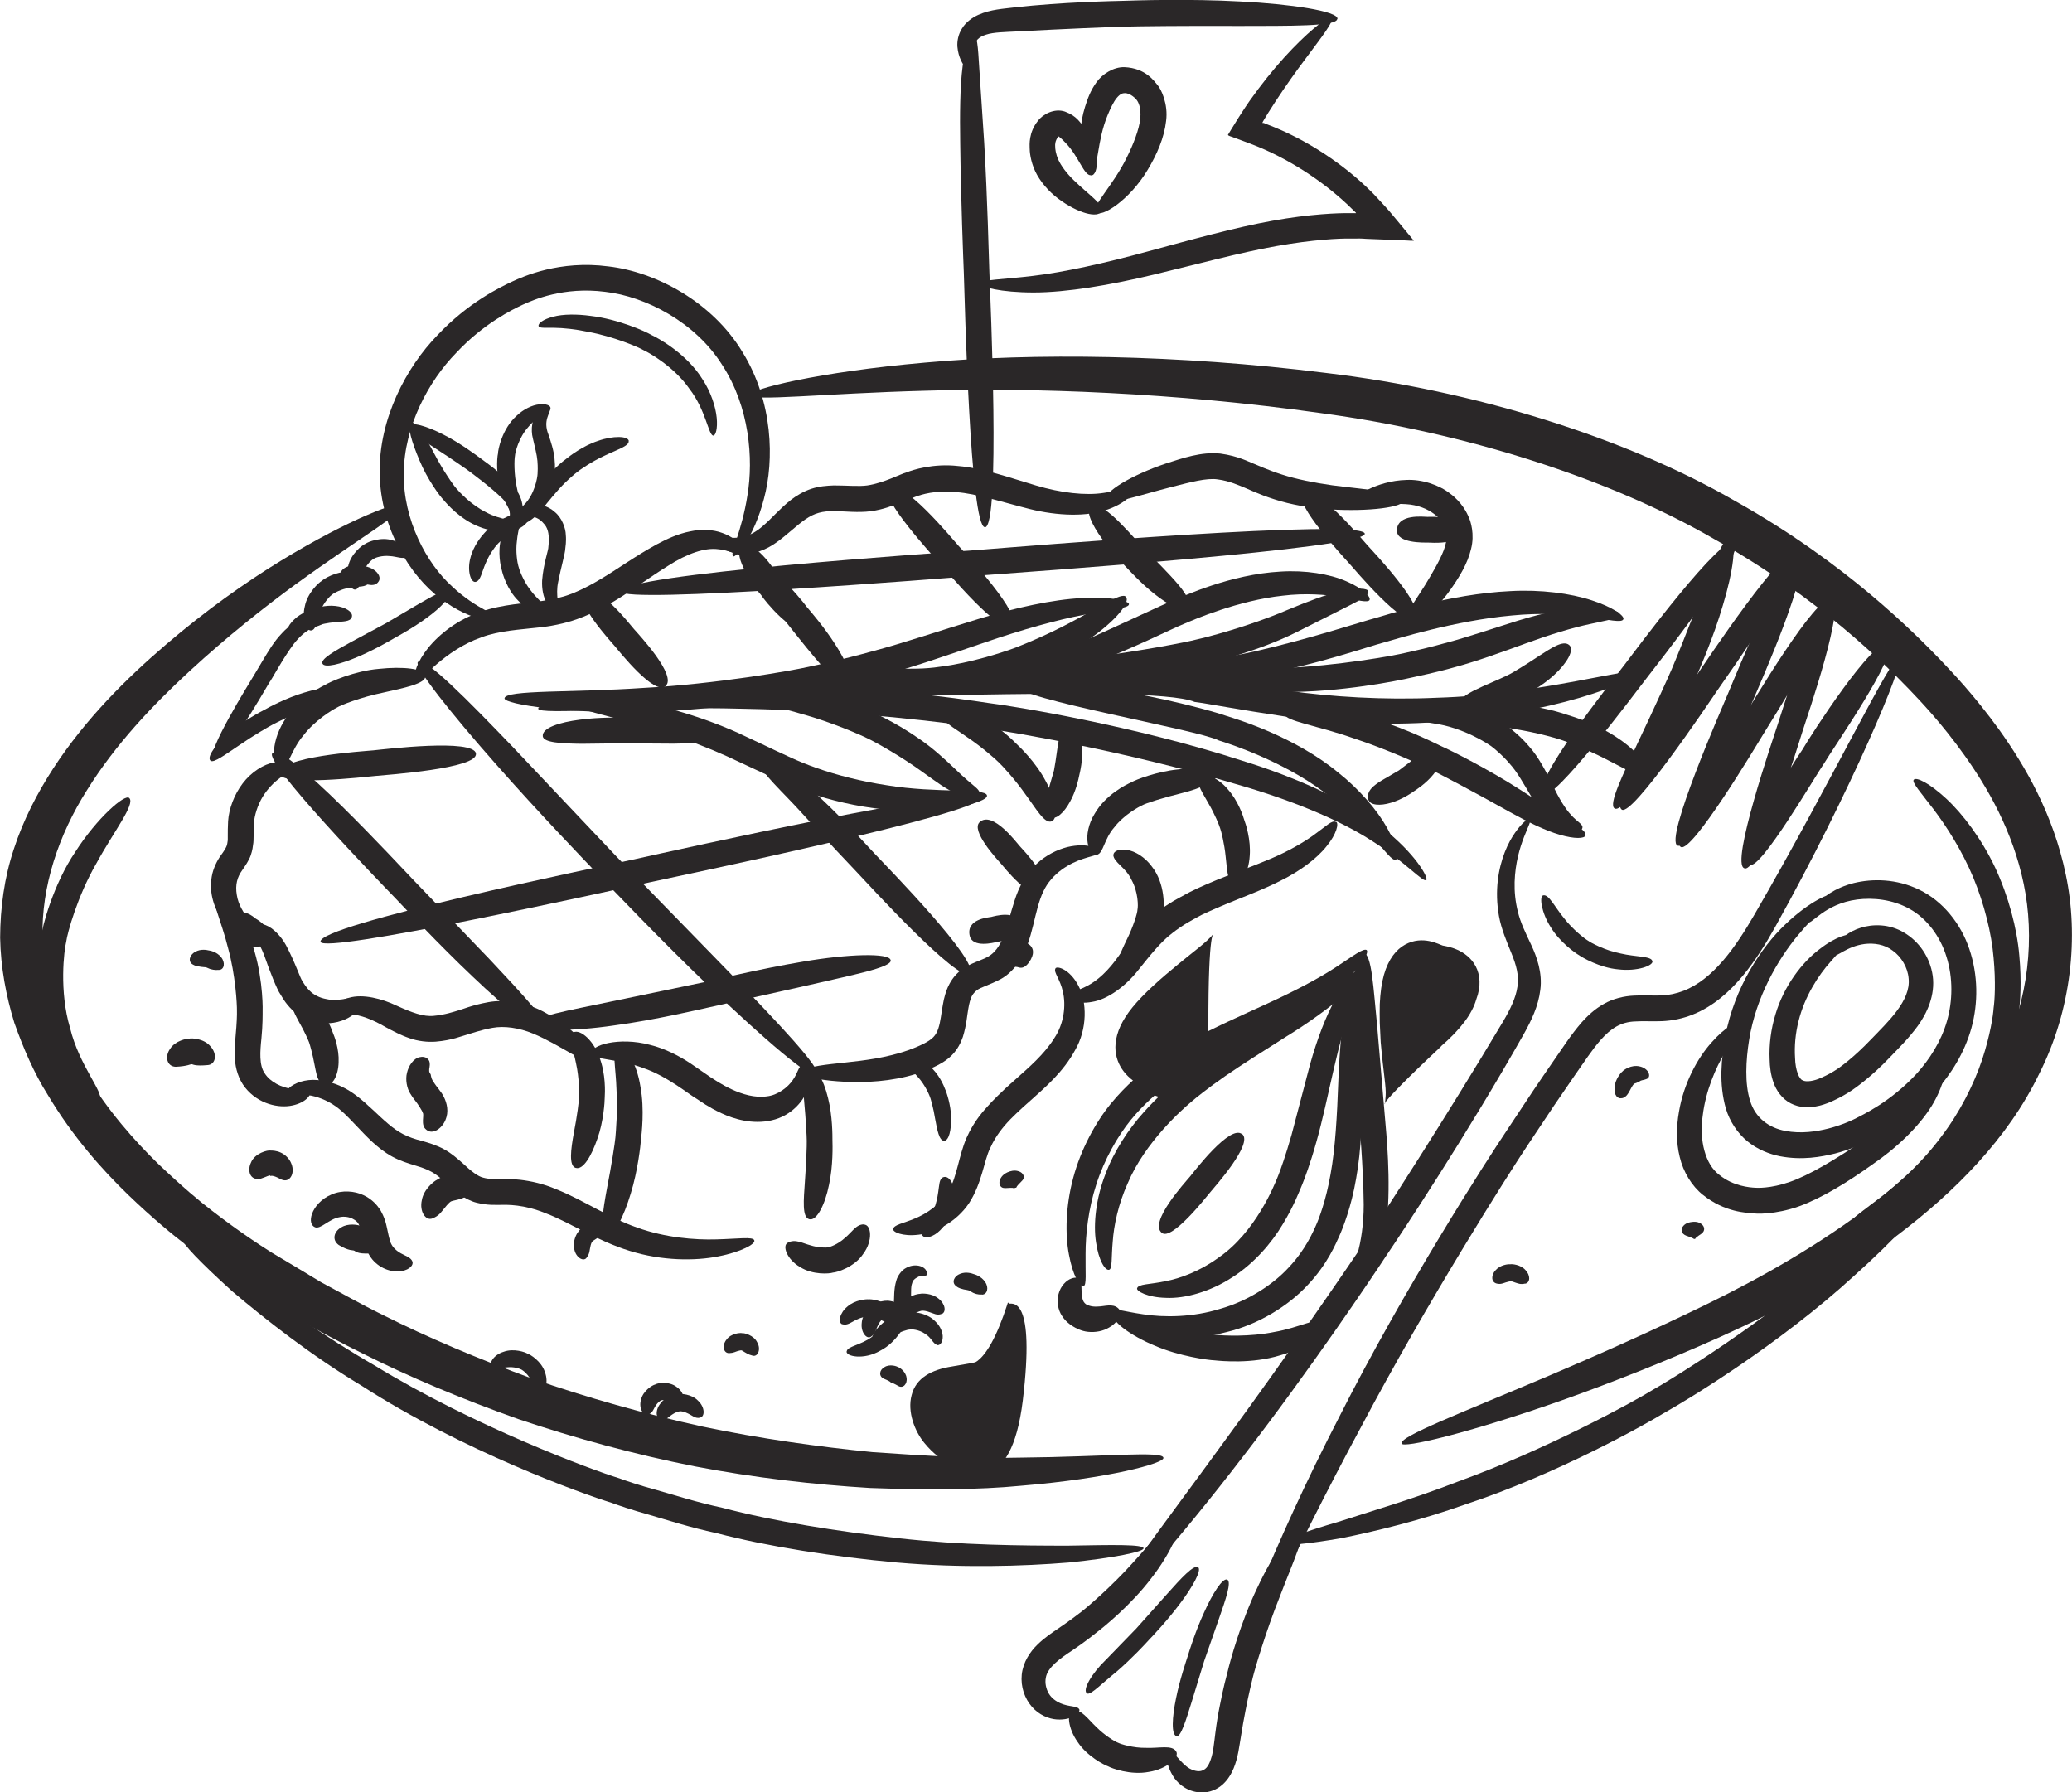 <?xml version="1.0" encoding="UTF-8"?><svg xmlns="http://www.w3.org/2000/svg" viewBox="0 0 154.87 133.96"><defs><style>.d{fill:#2a2728;}</style></defs><g id="a"/><g id="b"><g id="c"><g><path class="d" d="M86.96,108.96c.07,.4-4.08,1.54-10.62,2.08-3.27,.32-7.13,.32-11.3,.17-4.17-.25-8.64-.76-13.13-1.62-4.48-.89-8.96-2.11-13.17-3.53-4.19-1.49-8.13-3.14-11.55-4.86-6.86-3.37-11.69-6.87-13.37-8.22-.85-.65-2.37-1.88-4.25-3.69-1.87-1.81-4.09-4.26-6.01-7.48-1-1.58-1.8-3.42-2.49-5.37-.61-1.99-1.02-4.14-1.06-6.36,.01-2.22,.31-4.49,1.03-6.64,.7-2.15,1.74-4.16,2.94-6.01,2.41-3.7,5.47-6.73,8.44-9.27,2.97-2.54,5.92-4.63,8.54-6.23,5.24-3.21,9.02-4.56,9.17-4.23,.25,.51-3.19,2.45-8.02,5.96-2.41,1.76-5.15,3.93-7.93,6.49-2.77,2.55-5.56,5.5-7.67,8.89-2.14,3.37-3.42,7.23-3.33,10.99,.05,1.88,.41,3.7,.94,5.41,.62,1.69,1.3,3.3,2.21,4.71,1.72,2.87,3.76,5.14,5.49,6.83,1.76,1.68,3.17,2.86,3.98,3.47,.8,.62,2.32,1.78,4.5,3.16,1.12,.67,2.38,1.42,3.75,2.25,1.42,.75,2.93,1.62,4.59,2.43,3.3,1.66,7.11,3.27,11.15,4.75,4.07,1.41,8.39,2.63,12.72,3.58,4.34,.91,8.67,1.51,12.71,1.91,4.05,.29,7.81,.49,11.02,.41,6.42-.06,10.64-.52,10.72,.01Z"/><path class="d" d="M56.09,29.51c-.07-.41,5.03-1.71,13.05-2.41,8.01-.73,18.88-.62,29.95,.77,11.13,1.32,22.4,4.83,30.61,9.58,8.3,4.64,13.49,9.97,15.29,11.82,.9,.95,2.57,2.68,4.46,5.3,1.86,2.61,4.01,6.21,4.96,10.82,.96,4.56,.45,10.04-1.99,14.86-2.35,4.87-6.34,8.84-10.56,12.04-4.27,3.18-8.86,5.64-13.22,7.6-4.35,1.95-8.44,3.54-11.96,4.79-7.06,2.48-11.82,3.57-11.92,3.21-.17-.53,4.37-2.25,11.18-5.14,3.4-1.45,7.37-3.2,11.58-5.25,4.18-2.04,8.55-4.51,12.53-7.58,3.93-3.07,7.52-6.77,9.53-11.04,2.1-4.21,2.5-8.89,1.68-12.82-.82-3.96-2.7-7.19-4.42-9.6-1.72-2.42-3.3-4.06-4.16-4.96-1.72-1.77-6.66-6.79-14.57-11.22-7.82-4.53-18.62-7.96-29.42-9.41-10.85-1.53-21.53-1.91-29.44-1.67-7.92,.21-13.09,.83-13.17,.31Z"/><path class="d" d="M19.3,69.69c-.03,.26-.61,.42-1.41,.06-.78-.35-1.64-1.25-1.96-2.42-.17-.58-.21-1.22-.1-1.83,.1-.6,.42-1.22,.67-1.56,.51-.69,.47-.81,.51-1.04,.04-.16-.01-.59,.04-1.53,.06-.92,.45-1.98,1.09-2.82,.64-.85,1.58-1.44,2.36-1.57,.78-.14,1.26,.09,1.25,.31,0,.33-.4,.54-.83,.86-.43,.31-.92,.8-1.3,1.42-.37,.63-.6,1.36-.64,1.95-.04,.57,0,1.31-.06,1.59-.02,.14-.04,.42-.18,.82-.14,.4-.42,.79-.63,1.1-.38,.52-.54,1.1-.41,1.86,.11,.73,.53,1.38,.9,1.82,.38,.43,.76,.69,.72,.99Z"/><path class="d" d="M26.88,74.7c.2,.17,.1,.62-.38,1.05-.48,.43-1.33,.76-2.23,.73-.9,0-1.85-.43-2.42-.99-.56-.54-.79-1.03-.9-1.19-.24-.32-.81-1.77-1.19-2.87-.21-.56-.44-.98-.65-1.29-.21-.31-.43-.54-.35-.78,.08-.29,.5-.45,1.09-.22,.59,.22,1.17,.86,1.52,1.49,.7,1.31,1.07,2.5,1.24,2.71,.07,.11,.26,.45,.56,.73,.27,.27,.71,.51,1.23,.6,1.07,.25,2.04-.33,2.48,.02Z"/><path class="d" d="M44.28,79.24c-.37,.47-2.3-1.1-4.43-1.99-1.07-.44-2.16-.59-3.04-.43-.89,.16-1.69,.45-1.98,.53-.29,.07-1.04,.4-2.25,.5-.6,.05-1.34-.03-1.98-.26-.65-.22-1.22-.53-1.75-.81-1.03-.6-1.91-.93-2.63-.97-.69-.07-1.14,.15-1.31-.03-.23-.2,.12-.94,1.19-1.21,1.02-.3,2.46,.07,3.54,.59,1.13,.51,2.02,.85,2.8,.76,.8-.07,1.54-.32,1.81-.4,.28-.07,1.03-.4,2.25-.62,1.24-.23,2.84,.04,4.08,.69,2.51,1.31,4.03,3.25,3.69,3.65Z"/><path class="d" d="M59.98,79.61c.23-.1,.71,.54,.44,1.6-.25,1.02-1.26,2.19-2.74,2.52-1.42,.33-2.82-.09-3.76-.53-.97-.45-1.59-.91-1.82-1.06-.51-.27-2.23-1.72-4.03-2.32-1.83-.7-3.76-.6-3.84-1.07-.15-.63,2.04-1.28,4.35-.66,1.14,.27,2.25,.87,3.02,1.38,.74,.51,1.33,.91,1.54,1.06,.41,.25,2.39,1.67,4.18,1.41,.82-.09,1.57-.68,1.93-1.21,.39-.53,.43-1.06,.73-1.14Z"/><path class="d" d="M82.19,63.68c-.04,.29-.92,.29-2.01,.82-.54,.27-1.13,.66-1.6,1.21-.49,.55-.78,1.23-1.02,2.1-.24,.85-.41,1.83-.77,2.82-.34,.98-1.04,2.02-1.98,2.54-.92,.48-1.53,.62-1.79,.84-.25,.18-.36,.39-.42,.52-.06,.14-.15,.4-.23,.89-.09,.48-.12,1.16-.4,2.07-.15,.45-.41,.96-.83,1.38-.41,.41-.88,.67-1.33,.88-.87,.4-1.81,.69-2.75,.86-1.87,.35-3.67,.29-4.97,.16-1.3-.14-2.13-.35-2.12-.58,0-.33,.86-.51,2.13-.66,1.27-.15,2.96-.27,4.58-.68,.81-.2,1.6-.47,2.31-.82,.72-.36,.96-.63,1.14-1.15,.18-.53,.23-1.2,.34-1.77,.09-.58,.26-1.08,.38-1.34,.12-.25,.39-.84,1.06-1.33,.65-.47,1.45-.66,1.94-.94,.48-.27,.87-.77,1.17-1.54,.3-.76,.5-1.7,.82-2.67,.3-.95,.83-2.01,1.6-2.69,.74-.7,1.59-1.1,2.33-1.29,1.53-.36,2.49,.11,2.43,.37Z"/><path class="d" d="M90.97,57.77c.19,.54-1.2,1.15-2.61,1.5-1.42,.35-2.75,.77-2.99,.92-.25,.11-1.39,.73-2.08,1.64-.76,.86-.82,1.92-1.27,2.04-.31,.06-.62-.25-.72-.86-.11-.6,.07-1.46,.5-2.16,.83-1.47,2.41-2.23,2.76-2.38,.34-.21,1.96-.81,3.45-.96,1.48-.17,2.79-.26,2.98,.27Z"/><path class="d" d="M31.79,50.53c.05,.56-1.56,.88-3.17,1.24-1.62,.33-3.16,.93-3.45,1.12-.31,.15-1.64,.95-2.49,2.07-.92,1.08-1.15,2.41-1.61,2.44-.31,0-.56-.4-.59-1.08-.02-.67,.23-1.57,.71-2.36,.95-1.63,2.7-2.58,3.09-2.76,.37-.24,2.23-1.06,4.04-1.21,1.79-.19,3.43-.03,3.48,.54Z"/><path class="d" d="M55.49,41.46c-.23,.17-.78-.32-1.8-.41-1-.14-2.34,.33-3.71,1.21-1.38,.85-2.78,1.9-4.05,2.66-1.26,.77-2.38,1.21-2.79,1.35-.39,.15-1.53,.5-2.9,.63-1.37,.16-2.92,.23-4.25,.73-1.36,.47-2.54,1.31-3.35,2.01-.81,.7-1.3,1.26-1.51,1.14-.27-.15-.11-.96,.59-1.98,.7-1.01,1.98-2.16,3.6-2.84,1.64-.72,3.42-.82,4.68-.98,1.3-.14,2.16-.39,2.5-.52,.34-.11,1.26-.49,2.43-1.2,1.17-.69,2.59-1.72,4.15-2.57,.78-.42,1.62-.8,2.49-.97,.86-.19,1.74-.14,2.41,.11,1.4,.49,1.76,1.51,1.51,1.63Z"/><path class="d" d="M84.84,36.37c.19,.16-.44,1.14-2.02,1.7-1.56,.57-3.77,.49-5.83-.02-2.04-.51-3.98-1.16-5.53-1.27-1.56-.16-2.61,.19-3.02,.34-.21,.08-.6,.24-1.12,.44-.54,.21-1.27,.52-2.24,.65-.95,.12-1.9,0-2.73-.01-.86-.01-1.47,.14-2.16,.62-.68,.47-1.35,1.15-2.14,1.71-.77,.57-1.77,.93-2.6,.87-1.68-.12-2.34-1.13-2.17-1.26,.21-.26,1.01,.2,2.13,.01,.55-.09,1.09-.37,1.67-.89,.59-.5,1.18-1.22,2.04-1.9,.43-.33,.95-.64,1.53-.83,.58-.19,1.15-.23,1.67-.25,1.03,0,1.87,.09,2.51,0,1.25-.19,2.46-.85,2.94-.98,.45-.18,1.98-.68,3.84-.47,1.86,.15,3.92,.89,5.81,1.45,1.87,.56,3.73,.77,5.06,.56,1.33-.18,2.13-.72,2.34-.48Z"/><path class="d" d="M104.95,37.38c0,.53-2.63,.87-5.54,.69-1.45-.09-2.96-.36-4.15-.75-1.21-.38-2.05-.81-2.32-.91-.29-.11-1.05-.47-1.92-.58-.82-.13-2.08,.22-3.35,.54-2.49,.63-4.79,1.44-4.99,1.01-.28-.58,1.91-1.88,4.47-2.74,1.25-.4,2.64-.89,4.06-.74,1.35,.18,2.15,.63,2.46,.74,.33,.13,1.12,.5,2.16,.83,1.05,.34,2.4,.61,3.75,.8,2.7,.35,5.37,.5,5.37,1.11Z"/><path class="d" d="M104.99,46.76c-.38-.4,.89-1.9,1.91-3.67,.52-.89,1.03-1.81,1.16-2.47,.16-.67,0-1.07-.05-1.22-.06-.15-.25-.55-.77-.95-.52-.41-1.27-.72-2.15-.77-1.74-.11-3.65,.4-3.78-.1-.09-.31,.29-.66,.97-1.01,.68-.33,1.68-.67,2.84-.7,1.15-.06,2.45,.37,3.27,1.02,.86,.63,1.27,1.46,1.39,1.77,.14,.28,.46,1.28,.17,2.38-.26,1.1-.89,2.11-1.53,3.02-1.31,1.86-3.04,3.12-3.43,2.69Z"/><path class="d" d="M23.15,81.57c.17,.19-.24,.83-1.29,1.05-1,.22-2.54-.08-3.54-1.34-.5-.63-.72-1.44-.76-2.1-.05-.68,.01-1.26,.05-1.75,.09-.94,.11-1.62,.1-1.88,.01-.5-.11-2.69-.66-4.68-.49-2.01-1.36-3.79-.96-4.04,.53-.36,1.92,1.32,2.68,3.51,.81,2.16,.88,4.64,.86,5.19,0,.28,.01,1.09-.09,2.08-.1,.96-.18,2,.24,2.6,.42,.68,1.32,1.08,1.99,1.16,.68,.11,1.2-.04,1.38,.21Z"/><path class="d" d="M56.38,92.72c.09,.24-.93,.84-2.69,1.18-1.74,.35-4.22,.34-6.62-.41-2.44-.75-4.49-2.13-6.2-2.78-1.73-.72-2.96-.67-3.56-.66-.28-.01-.82,.05-1.68-.16-.9-.22-1.74-.93-2.38-1.54-.68-.66-1.18-.95-2.25-1.25-.5-.16-1.11-.34-1.69-.66-.57-.31-1.06-.71-1.5-1.11-.86-.81-1.54-1.63-2.23-2.25-.64-.59-1.4-.96-2.05-1.13-1.34-.38-2.08,.3-2.26,.13-.11-.1-.06-.42,.35-.78,.4-.36,1.19-.66,2.11-.58,.91,.07,1.94,.43,2.86,1.13,.88,.66,1.64,1.48,2.41,2.13,.8,.69,1.48,1.03,2.54,1.29,.52,.15,1.1,.32,1.66,.63,.57,.31,.99,.7,1.35,1.01,.7,.66,1.18,1.02,1.58,1.11,.43,.12,.9,.1,1.16,.1,.46-.03,2.37-.07,4.3,.77,1.96,.77,3.97,2.15,6.04,2.86,2.09,.75,4.29,.93,5.92,.88,1.64-.04,2.73-.22,2.83,.07Z"/><path class="d" d="M64.57,91.52c.56,0,.69,1.2-.04,2.18-.67,1.02-2,1.4-2.27,1.41-.26,.09-1.53,.19-2.47-.42-.97-.56-1.34-1.59-.91-1.81,.56-.31,1.1,.04,1.69,.19,.59,.19,1.19,.19,1.32,.15,.13-.01,.74-.22,1.24-.68,.53-.42,.86-1.05,1.44-1.03Z"/><path class="d" d="M78.88,72.39c.1-.23,1.08,.03,1.73,1.29,.64,1.19,.68,3.22-.26,4.82-.87,1.6-2.21,2.75-3.19,3.63-1,.87-1.67,1.54-1.89,1.79-.22,.25-.83,.92-1.26,1.89-.47,.94-.59,2.56-1.57,4.1-.99,1.48-2.6,2.24-3.78,2.37-1.21,.15-1.95-.21-1.9-.42,.05-.33,.74-.42,1.62-.79,.87-.35,1.95-1.07,2.55-2.12,.6-1,.73-2.56,1.31-3.9,.59-1.34,1.36-2.11,1.61-2.4,.26-.3,1.03-1.09,2.03-1.96,.99-.88,2.18-1.9,2.91-3.08,.77-1.14,.88-2.51,.66-3.47-.2-.96-.73-1.49-.56-1.75Z"/><path class="d" d="M99.87,61.42c.21,.12,.04,.91-.71,1.82-.73,.93-2.02,1.88-3.42,2.57-1.39,.71-2.85,1.24-3.98,1.71-1.13,.47-1.97,.85-2.25,1.02-.28,.16-1.07,.55-1.9,1.21-.85,.64-1.64,1.64-2.57,2.8-.9,1.14-2.24,2.15-3.42,2.33-1.19,.23-1.93-.25-1.84-.45,.1-.32,.73-.33,1.47-.74,.78-.39,1.6-1.15,2.37-2.25,.39-.54,.8-1.14,1.26-1.7,.46-.58,1.01-1.08,1.51-1.49,1.01-.81,1.9-1.22,2.21-1.4,.32-.19,1.23-.63,2.41-1.11,1.18-.48,2.62-.99,3.94-1.55,1.33-.56,2.5-1.23,3.31-1.83,.83-.59,1.31-1.1,1.59-.93Z"/><path class="d" d="M107.53,56.05c.46,.3,.19,1.11-.37,1.8-.55,.7-1.34,1.2-1.51,1.31-.16,.12-.89,.61-1.69,.84-.79,.24-1.58,.2-1.69-.26-.15-.63,.4-1.03,.97-1.39,.72-.42,1.19-.69,1.32-.77,.12-.09,.57-.44,1.3-.99,.58-.43,1.17-.86,1.67-.54Z"/><path class="d" d="M84.38,45.17c-.01,.3-1.36,.38-3.36,.78-2.01,.37-4.65,1.12-7.37,2.05-2.72,.93-5.57,1.92-7.94,2.55-2.37,.66-4.23,1.02-4.89,1.16-1.32,.3-7.07,1.39-12.56,1.49-5.49,.18-10.6-.55-10.55-1.01,.06-.65,5.11-.41,10.46-.78,5.36-.29,10.97-1.28,12.26-1.57,.65-.14,2.45-.52,4.76-1.16,2.31-.61,5.11-1.56,7.91-2.41,2.79-.85,5.62-1.47,7.77-1.57,2.15-.13,3.53,.2,3.52,.47Z"/><path class="d" d="M106.6,65.77c-.24,.2-1.52-1.32-4.02-2.9-2.48-1.62-6.21-3.13-10.24-4.28-8.05-2.41-16.82-3.92-18.75-4.16-.96-.15-3.51-.5-6.8-.82-3.29-.31-7.34-.57-11.27-.64-7.86-.21-15.24,.49-15.29,0-.08-.61,7.32-1.81,15.3-1.79,3.99-.03,8.09,.2,11.44,.51,3.34,.32,5.93,.7,6.9,.85,1.95,.24,10.88,1.69,19,4.32,4.07,1.26,7.97,3.02,10.43,4.99,2.5,1.94,3.51,3.79,3.3,3.93Z"/><path class="d" d="M122.47,50.27c.08,.25-1.62,1.06-4.39,1.88-2.77,.81-6.61,1.56-10.62,1.81-4.01,.29-8.16,.05-11.48-.42-3.32-.49-5.79-.97-6.69-1.08-3.4-1.46-31.17,.3-31.21-.78-.02-.65,6.9-1.17,14.28-1.55,3.69-.2,7.53-.32,10.69-.19,3.16,.11,5.61,.48,6.52,.62,.9,.14,3.41,.54,6.67,1.06,3.22,.46,7.22,.71,11.11,.53,7.82-.22,14.93-2.44,15.11-1.88Z"/><path class="d" d="M40.95,77.19c-.37,.41-3.03-1.72-5.62-4.2-2.61-2.47-5.19-5.25-5.76-5.84-1.15-1.19-9.89-10.21-9.21-10.86,.93-.9,9.44,8.34,10.59,9.53,.57,.59,3.14,3.27,5.66,5.89,2.44,2.6,4.74,5.05,4.35,5.48Z"/><path class="d" d="M61.09,80.37c-.38,.4-4.12-2.84-7.91-6.47-3.79-3.63-7.62-7.66-8.46-8.53-.84-.87-4.46-4.63-7.7-8.31-3.25-3.68-6.13-7.28-5.78-7.59,.49-.43,3.71,2.84,7.1,6.37,3.39,3.58,6.93,7.32,7.76,8.2,.84,.86,4.67,4.8,8.35,8.57,3.63,3.76,7.04,7.33,6.63,7.76Z"/><path class="d" d="M49.75,51.28c-.83,.73-3.46-2.59-3.8-2.99-.34-.39-2.99-3.31-2.28-3.94,.97-.85,3.38,2.28,3.72,2.67,.34,.39,3.24,3.48,2.36,4.25Z"/><path class="d" d="M72.49,72.77c-.8,.76-7.59-6.68-8.44-7.58-.43-.44-2.26-2.39-3.92-4.21-1.64-1.83-3.35-3.31-3.11-3.7,.36-.56,2.52,.66,4.37,2.42,1.86,1.74,3.6,3.71,4.04,4.16,.85,.9,7.9,8.1,7.05,8.9Z"/><path class="d" d="M60.19,46.82c-.8,.84-3.09-1.98-3.31-2.36-.32-.31-2.27-3.05-1.41-3.56,1.07-.64,2.61,2.07,2.92,2.37,.22,.37,2.57,2.74,1.8,3.55Z"/><path class="d" d="M77.84,66.6c-.82,.74-2.78-1.78-3.04-2.07s-2.28-2.46-1.57-3.09c.96-.86,2.74,1.52,3,1.81,.26,.29,2.48,2.57,1.61,3.35Z"/><path class="d" d="M75.65,46.82c-.85,.7-4.9-4.14-5.42-4.72-.52-.58-4.49-4.91-3.81-5.58,.93-.9,4.72,3.71,5.24,4.29,.52,.58,4.9,5.26,3.99,6Z"/><path class="d" d="M88.76,45.37c-.34,.43-1.43-.15-2.45-.96-1.02-.8-1.94-1.82-2.15-2.04-.21-.21-1.11-1.14-1.81-2.13-.71-.99-1.21-2.03-.83-2.31,.52-.39,1.38,.33,2.2,1.15,.82,.82,1.61,1.76,1.82,1.96,.2,.21,1.14,1.12,1.98,2.03,.84,.91,1.6,1.84,1.24,2.3Z"/><path class="d" d="M105.78,46.25c-.82,.74-4.5-3.66-4.97-4.18-.47-.52-4.1-4.44-3.4-5.08,.96-.87,4.35,3.27,4.82,3.79,.47,.52,4.42,4.68,3.55,5.47Z"/><path class="d" d="M66.58,71.77c.06,.55-2.98,1.12-6.19,1.87-3.27,.73-6.65,1.48-7.4,1.65-.75,.16-3.97,.93-7.09,1.35-3.11,.46-6.09,.44-6.11-.03-.04-.65,2.8-1.1,5.81-1.74,3.08-.64,6.23-1.29,6.97-1.45,.75-.16,4.16-1,7.46-1.55,3.3-.57,6.49-.68,6.54-.1Z"/><path class="d" d="M76.27,69.1c.24,1.08-1.55,1.25-1.76,1.3-.21,.05-1.82,.47-2.03-.46-.28-1.26,1.4-1.37,1.61-1.41,.21-.05,1.93-.57,2.18,.57Z"/><path class="d" d="M73.23,59.66c.24,1.08-22.45,5.8-25.22,6.4-2.78,.61-23.85,5.26-24.05,4.33-.28-1.26,20.86-5.6,23.64-6.21,2.78-.61,25.38-5.67,25.63-4.53Z"/><path class="d" d="M35.57,56.34c.14,1.1-6.65,1.57-7.47,1.65-.83,.08-7.12,.79-7.19-.16-.1-1.29,6.17-1.67,7-1.75,.82-.08,7.52-.9,7.67,.25Z"/><path class="d" d="M102.01,39.89c.09,1.1-25.47,2.87-28.6,3.11-3.13,.24-26.91,2.15-26.99,1.21-.1-1.29,23.7-2.88,26.84-3.12,3.13-.24,28.66-2.37,28.75-1.2Z"/><path class="d" d="M65.69,50.22c.2-.5,2.29-.03,4.58-.39,2.28-.28,4.69-1.09,5.2-1.27,.52-.17,2.7-1.04,4.66-2.1,1.97-1.03,3.71-2.22,4.02-1.86,.42,.48-1.1,2.12-3.1,3.41-1.98,1.31-4.37,2.17-4.92,2.35-.55,.19-3.07,1.15-5.68,1.27-1.29,.07-2.57-.09-3.46-.41-.9-.32-1.38-.73-1.29-1Z"/><path class="d" d="M102.38,44.83c-.14,.26-.92,.01-2.09-.19-1.17-.21-2.76-.32-4.4-.12-3.31,.35-6.67,1.79-7.4,2.11-.74,.28-3.82,1.85-6.98,3.02-1.58,.57-3.19,.97-4.41,1.09-1.22,.12-2.03-.01-2.04-.24-.03-.33,.71-.6,1.79-.98,1.09-.38,2.52-.9,3.99-1.54,2.92-1.29,6.1-2.82,6.87-3.11,.74-.31,4.27-1.95,8-2.15,1.85-.12,3.68,.18,4.91,.72,1.24,.53,1.87,1.17,1.74,1.4Z"/><path class="d" d="M75.44,50.52c-.05-.56,3.13-.99,6.45-1.44,3.33-.42,6.78-1.08,7.52-1.28,.75-.16,3.93-.98,6.78-2.2,1.45-.6,2.92-1.18,4.08-1.43,1.16-.26,1.96-.21,2,.02,.06,.32-.61,.66-1.6,1.16-1.23,.62-2.48,1.25-3.75,1.89-2.91,1.46-6.3,2.26-7.07,2.42-.77,.21-4.35,.99-7.76,1.22-3.41,.26-6.61,.22-6.65-.36Z"/><path class="d" d="M121.33,46.29c-.11,.27-1.11,.03-2.63-.18-1.52-.21-3.57-.32-5.69-.11-4.25,.38-8.68,1.77-9.65,2.04-.98,.25-5.13,1.7-9.3,2.43-2.08,.36-4.15,.47-5.68,.33-1.53-.14-2.48-.47-2.45-.69,.04-.33,1.02-.41,2.46-.56,1.44-.15,3.36-.41,5.33-.85,3.92-.88,8.1-2.25,9.09-2.51,.97-.26,5.5-1.8,10.08-2.01,2.28-.13,4.52,.17,6.09,.69,1.58,.51,2.46,1.16,2.36,1.41Z"/><path class="d" d="M88.16,49.77c.15-.25,1.01,.08,2.39,.19,1.37,.13,3.35,.06,5.36-.03,4.04-.16,8.24-.92,9.15-1.14,.45-.1,1.66-.36,3.19-.79,1.53-.41,3.37-1.04,5.23-1.62,1.86-.57,3.77-.98,5.23-.98,1.45-.03,2.37,.29,2.35,.51-.03,.34-.93,.43-2.22,.73-1.3,.27-3,.79-4.78,1.44-1.77,.65-3.68,1.34-5.27,1.77-1.59,.45-2.85,.69-3.32,.8-.93,.22-5.3,1.1-9.49,1.07-2.08,0-4.12-.1-5.65-.54-1.53-.43-2.32-1.2-2.16-1.43Z"/><path class="d" d="M104.34,64.25c-.26,.13-.8-.63-1.7-1.66-.9-1.03-2.2-2.33-3.74-3.43-3.04-2.27-6.95-3.56-7.8-3.82-1.56-.81-15.26-3.14-15.09-4.09,.12-.63,3.58-.25,7.24,.33,3.67,.54,7.55,1.61,8.43,1.93,.86,.27,5.09,1.55,8.32,4.21,1.62,1.28,2.94,2.84,3.67,4.14,.73,1.3,.93,2.27,.67,2.39Z"/><path class="d" d="M118.51,62.43c-.06,.26-.83,.28-1.92-.04-1.09-.31-2.44-.98-3.74-1.7-2.58-1.45-5.32-2.9-5.94-3.18-.61-.3-3.24-1.52-5.82-2.36-2.56-.9-5.09-1.28-5.06-1.77,.03-.63,2.77-.71,5.56,.04,2.8,.69,5.52,2.05,6.14,2.35,.64,.28,3.52,1.71,6.03,3.34,1.25,.81,2.42,1.57,3.32,2.11,.89,.55,1.5,.91,1.42,1.2Z"/><path class="d" d="M102.78,53.73c-.1-.23,.34-.69,1.2-1.02,.85-.35,2.11-.55,3.4-.45,2.62,.13,4.99,1.72,5.42,2.11,.23,.19,.87,.67,1.53,1.46,.69,.78,1.27,1.91,1.72,2.85,.47,.97,.94,1.77,1.39,2.24,.43,.49,.88,.68,.84,.93-.02,.3-.69,.52-1.57,.08-.88-.42-1.66-1.42-2.24-2.37-.59-.99-1.07-1.87-1.62-2.47-.53-.63-1.04-1.03-1.22-1.19-.36-.31-2.31-1.54-4.46-1.83-2.13-.41-4.16,.2-4.4-.33Z"/><path class="d" d="M122.99,57.79c-.37,.42-1.64-.4-3.05-1.1-1.4-.72-2.95-1.3-3.3-1.41-.34-.12-1.84-.54-3.3-.77-1.45-.27-2.86-.36-2.91-.84-.07-.63,1.44-1.04,3.09-.95,1.65,.04,3.32,.6,3.7,.73,.38,.11,2.17,.68,3.62,1.66,1.48,.96,2.54,2.24,2.15,2.67Z"/><path class="d" d="M117.29,48.21c.42,.36-.19,1.38-1.11,2.22-.91,.85-2.08,1.46-2.33,1.59-.25,.14-1.34,.73-2.47,.99-1.13,.29-2.23,.24-2.3-.22-.11-.64,.8-1.05,1.72-1.48,.93-.4,1.91-.84,2.13-.97,.22-.12,1.2-.71,2.11-1.32,.92-.59,1.8-1.2,2.25-.81Z"/><path class="d" d="M73.77,59.45c.13,.53-3.63,1.49-7.7,1.04-2.02-.2-4.06-.69-5.67-1.26-1.63-.56-2.72-1.17-3.15-1.35-.41-.19-1.5-.7-2.9-1.35-1.37-.62-3.09-1.29-4.8-1.83-3.41-1.12-6.76-1.66-6.72-2.13,.05-.64,3.59-.58,7.22,.4,1.81,.48,3.64,1.14,5.08,1.79,1.39,.65,2.48,1.16,2.89,1.36,.41,.17,1.54,.77,3.02,1.28,1.49,.53,3.37,1.01,5.25,1.29,3.75,.62,7.38,.18,7.48,.76Z"/><path class="d" d="M55.61,51.82c0-.54,2.34-.72,4.77-.21,2.44,.46,4.81,1.59,5.31,1.85,.52,.23,2.72,1.35,4.46,2.88,.89,.76,1.59,1.5,2.15,1.97,.55,.48,.97,.75,.91,.99-.07,.31-.7,.4-1.55,.08-.85-.3-1.76-1.01-2.62-1.62-1.72-1.26-3.71-2.35-4.19-2.57-.47-.24-2.68-1.21-4.89-1.82-2.19-.66-4.37-.96-4.36-1.55Z"/><path class="d" d="M78.59,61.39c-.53,.18-1.16-.97-1.97-2.06-.78-1.11-1.76-2.16-1.99-2.37-.22-.22-1.23-1.12-2.29-1.83-1.04-.75-2.13-1.32-1.98-1.78,.18-.61,1.58-.45,2.89,.23,1.33,.64,2.46,1.74,2.7,1.99,.26,.24,1.47,1.4,2.2,2.79,.76,1.38,.99,2.85,.44,3.03Z"/><path class="d" d="M79.91,54.07c.54-.1,.91,.76,.97,1.73,.08,.97-.17,1.97-.22,2.18-.04,.22-.24,1.16-.69,1.95-.43,.8-1.06,1.39-1.46,1.13-.55-.35-.39-1.09-.21-1.82,.2-.72,.44-1.48,.48-1.66,.04-.18,.17-1.01,.28-1.82,.13-.8,.26-1.6,.84-1.7Z"/><path class="d" d="M24.27,81.1c-.54-.12-.62-.85-.77-1.57-.13-.72-.34-1.47-.4-1.63-.06-.16-.35-.83-.7-1.43-.32-.62-.71-1.2-.42-1.58,.38-.51,1.23-.19,1.86,.5,.65,.67,.98,1.62,1.05,1.82,.09,.2,.47,1.19,.42,2.18-.02,.99-.47,1.84-1.03,1.71Z"/><path class="d" d="M31.85,84.42c-.43-.33-.12-1.08-.25-1.25,0-.09-.4-.71-.53-.86-.05-.07-.2-.24-.4-.57-.26-.39-.38-1.06-.25-1.56,.06-.26,.17-.52,.34-.74,.17-.23,.41-.4,.62-.43,.43-.1,.7,.16,.73,.39,.05,.3-.05,.45-.03,.63,0,.18,.13,.2,.13,.38,.04,.17,.06,.23,.11,.32,.1,.17,.23,.35,.28,.42,.05,.07,.2,.24,.42,.56,.2,.31,.49,.9,.4,1.55-.1,.65-.47,1.03-.76,1.2-.3,.17-.58,.16-.8-.03Z"/><path class="d" d="M43.03,87.29c-.53-.16-.36-1.39-.14-2.61,.24-1.22,.4-2.45,.39-2.72,.02-.27,.01-1.43-.22-2.46-.19-1.05-.66-1.95-.31-2.27,.47-.45,1.55,.41,2.03,1.73,.52,1.29,.44,2.74,.42,3.06,0,.33-.09,1.82-.55,3.09-.44,1.28-1.06,2.34-1.61,2.18Z"/><path class="d" d="M45.33,92.27c-.53-.16-.27-1.79,.04-3.46,.33-1.68,.6-3.43,.63-3.81,.03-.38,.18-2.04,.08-3.57-.04-1.54-.37-2.97,.08-3.15,.59-.25,1.44,1.2,1.71,2.94,.32,1.72,.08,3.55,.04,3.96-.03,.42-.24,2.34-.77,4.04-.52,1.71-1.25,3.22-1.8,3.05Z"/><path class="d" d="M60.48,91.12c-.54-.15-.41-1.44-.32-2.78,.1-1.34,.15-2.76,.14-3.08,0-.31-.07-1.64-.19-2.9-.1-1.26-.24-2.47,.22-2.61,.61-.19,1.24,.96,1.56,2.31,.34,1.34,.33,2.82,.33,3.16,.01,.34,.06,1.91-.26,3.35-.29,1.45-.92,2.71-1.47,2.55Z"/><path class="d" d="M77.07,71.67c-.52,.95-.95,.59-1.06,.6-.09-.03-.59,.07-.86-.82-.36-1.29,.93-1.17,1.05-1.09,.07,0,.43,.02,.71,.22,.28,.2,.43,.57,.16,1.08Z"/><path class="d" d="M83.22,63.9c0-.26,.38-.48,1-.38,.62,.08,1.36,.55,1.85,1.21,1.06,1.31,.95,3.17,.86,3.5,0,.36-.38,1.88-1.17,2.94-.76,1.08-1.64,1.84-2.02,1.57-.53-.38-.03-1.45,.46-2.47,.51-1.02,.82-2.04,.82-2.29,.06-.23,.06-1.32-.45-2.23-.43-.94-1.32-1.28-1.36-1.86Z"/><path class="d" d="M92.23,66.02c-.53-.16-.5-1.08-.62-2.01-.09-.93-.33-1.9-.41-2.1-.06-.21-.41-1.08-.86-1.84-.42-.78-.95-1.47-.67-1.86,.38-.52,1.39-.08,2.12,.8,.76,.85,1.14,2.01,1.21,2.27,.1,.25,.51,1.48,.41,2.69-.07,1.21-.64,2.23-1.19,2.05Z"/><path class="d" d="M109.14,39.66c0,1.11-2.18,.89-2.44,.89s-2.29,.06-2.29-.89c0-1.29,2.03-1.03,2.29-1.03s2.44-.14,2.44,1.03Z"/><path class="d" d="M63.36,51.06c-.46,.31-1.43-.71-2.39-1.83-.96-1.13-1.91-2.37-2.13-2.63-.39-.57-3.95-4.33-3.32-4.96,.95-.95,4.39,3.16,4.79,3.73,.23,.27,1.28,1.48,2.1,2.76,.83,1.28,1.43,2.6,.95,2.93Z"/><path class="d" d="M53.39,54.92c-.05,.55-1.52,.64-3.07,.66-1.62-.01-3.18-.02-3.53-.03-.35,0-1.77,.02-3.34,.04-1.45-.02-2.82-.08-2.88-.56-.07-.64,1.28-1.05,2.76-1.24,1.48-.2,3.06-.16,3.43-.16,.37,0,2.05-.05,3.63,.13,1.58,.18,3.05,.57,2.99,1.15Z"/><path class="d" d="M19.84,70.39c-.61,.92-1.64-.03-1.79-.13-.14-.09-1.25-.76-.72-1.55,.72-1.07,1.65-.14,1.79-.05,.14,.09,1.37,.75,.72,1.72Z"/><path class="d" d="M54.8,41.55c-.28-.16,.65-1.8,1.07-4.55,.45-2.69,.16-6.6-1.9-9.74-1.99-3.16-5.68-5.1-8.74-5.45-3.11-.4-5.38,.61-6.15,.96-.77,.36-2.92,1.4-4.97,3.59-2.07,2.11-3.91,5.51-3.93,9.02-.05,3.49,1.72,6.74,3.59,8.43,1.86,1.77,3.6,2.18,3.52,2.46-.02,.26-2.01,.25-4.33-1.51-2.29-1.68-4.52-5.26-4.58-9.36-.08-4.1,2.01-7.98,4.32-10.35,2.3-2.45,4.7-3.59,5.57-4,.84-.39,3.57-1.62,7.2-1.14,3.56,.41,7.79,2.67,10.03,6.41,2.29,3.7,2.38,8.09,1.6,10.96-.76,2.93-2.11,4.44-2.31,4.3Z"/><path class="d" d="M30.73,31.6c.34-.17,1.05,1.03,1.71,2.27,.65,1.26,1.47,2.43,1.68,2.65,.19,.23,1.1,1.22,2.2,1.76,1.08,.6,2.25,.57,2.31,.87,.04,.2-.27,.42-.81,.51-.54,.08-1.29,0-1.98-.28-1.43-.54-2.47-1.75-2.69-2.02-.26-.25-1.23-1.57-1.79-2.94-.58-1.36-.97-2.64-.63-2.81Z"/><path class="d" d="M38.04,39.31c-.09-.16,.07-.4,.07-.77,.02-.39-.13-.84-.56-1.28-.9-.88-2.21-1.83-2.44-2.01-.26-.2-1.42-1-2.54-1.72-1.12-.73-2.2-1.38-2.07-1.67,.18-.39,1.43-.01,2.66,.63,1.24,.63,2.42,1.52,2.7,1.72,.29,.24,1.54,1.03,2.62,2.27,.56,.64,.76,1.68,.45,2.28-.29,.64-.81,.73-.88,.56Z"/><path class="d" d="M41.15,30.5c0,.36-.99,.57-1.66,1.41-.72,.79-.99,1.92-1,2.16-.05,.25-.09,1.34,.15,2.41,.21,1.07,.54,2.1,.25,2.23-.38,.18-1.02-.75-1.41-1.92-.42-1.17-.34-2.57-.26-2.88,0-.3,.31-1.87,1.4-2.84,.51-.49,1.17-.8,1.69-.85,.52-.06,.84,.09,.84,.28Z"/><path class="d" d="M37.22,39.1c.03-.34,1.15-.48,1.93-1.35,.82-.79,1.02-2.07,1.03-2.33,.01-.14,.03-.5-.01-.97-.04-.49-.19-1-.34-1.68-.18-.66-.06-1.58,.38-2,.43-.47,.91-.4,.92-.25,0,.39-.56,.88-.14,1.95,.18,.52,.42,1.26,.46,1.83,.06,.58,.02,1.05,0,1.22-.01,.17-.05,.66-.25,1.28-.19,.61-.62,1.34-1.22,1.83-.59,.51-1.32,.8-1.88,.81-.56,.03-.9-.16-.88-.34Z"/><path class="d" d="M40.76,45.64c-.09,.35-1.22,.12-2.03-.75-.83-.82-1.17-2.02-1.22-2.27-.08-.24-.34-1.38-.04-2.43,.24-1.07,1.02-1.79,1.24-1.59,.34,.28-.01,.99-.07,1.81-.12,.81,.04,1.68,.1,1.88,.04,.2,.35,1.1,.89,1.79,.51,.72,1.25,1.17,1.13,1.55Z"/><path class="d" d="M41.61,45.52c-.12,.12-.46,0-.72-.43-.28-.42-.4-1.08-.37-1.7,.1-1.29,.49-2.3,.47-2.53,.02-.23,.17-1.21-.35-1.73-.54-.66-1.18-.49-1.4-.67-.14-.14-.02-.52,.5-.68,.51-.17,1.23,.03,1.72,.48,.53,.42,.82,1.21,.83,1.71,.05,.53-.03,.91-.04,1.05,0,.3-.35,1.53-.53,2.47-.22,1,.13,1.75-.11,2.03Z"/><path class="d" d="M35.55,43.49c-.36,.07-.64-.82-.4-1.75,.21-.93,.87-1.7,1.01-1.85,.13-.16,.77-.86,1.61-1.16,.82-.35,1.67-.22,1.66,.09,0,.44-.6,.63-1.14,.99-.56,.32-1.07,.8-1.17,.93-.11,.12-.56,.71-.82,1.36-.29,.64-.37,1.33-.76,1.39Z"/><path class="d" d="M46.99,32.97c.05,.37-.91,.65-1.83,1.1-.94,.43-1.84,1.06-2.02,1.21-.19,.14-.98,.8-1.6,1.55-.65,.72-1.14,1.52-1.44,1.39-.39-.16-.16-1.19,.48-2.12,.6-.94,1.55-1.67,1.77-1.83,.21-.17,1.21-.95,2.35-1.32,1.12-.4,2.26-.37,2.3,.01Z"/><path class="d" d="M26.63,44.04c-.33,.19-.86-.67-.62-1.65,.17-.99,1.1-1.68,1.31-1.75,.18-.14,1.16-.54,2.04-.25,.9,.23,1.38,1,1.12,1.19-.33,.27-.82,0-1.36-.02-.55-.06-1.07,.12-1.16,.19-.11,.04-.57,.4-.78,.97-.26,.54-.2,1.15-.55,1.32Z"/><path class="d" d="M23.3,47.11c-.35,.13-.77-.78-.52-1.78,.19-1.01,1.05-1.79,1.25-1.9,.16-.16,1.07-.73,2.02-.69,.95,0,1.69,.53,1.53,.8-.2,.38-.83,.27-1.45,.39-.63,.09-1.2,.41-1.31,.51-.12,.08-.62,.57-.87,1.22-.28,.63-.27,1.33-.64,1.45Z"/><path class="d" d="M15.96,56.71c-.63-.38,2.68-5.66,3.07-6.32,.1-.16,.36-.6,.69-1.16,.33-.54,.76-1.29,1.35-1.9,.56-.62,1.34-1.12,2.04-1.17,.7-.06,1.07,.27,1.01,.39-.07,.22-.44,.21-.84,.42-.4,.18-.88,.59-1.31,1.14-.83,1.1-1.63,2.63-1.85,2.92-.39,.66-3.5,6.07-4.17,5.67Z"/><path class="d" d="M25.52,51.62c.07,.37-1.13,.76-2.36,1.27-1.24,.49-2.5,1.11-2.77,1.26-.27,.14-1.42,.8-2.45,1.51-1.04,.69-1.98,1.41-2.21,1.19-.3-.3,.46-1.3,1.49-2.14,1.01-.86,2.27-1.52,2.56-1.67,.28-.16,1.61-.88,2.97-1.28,1.36-.42,2.7-.51,2.77-.13Z"/><path class="d" d="M26.3,46.13c-.13,.35-.68,.31-1.24,.37-.56,.04-1.13,.18-1.25,.23-.12,.04-.64,.24-1.09,.52-.46,.25-.87,.59-1.13,.42-.36-.23-.13-.89,.4-1.37,.51-.5,1.25-.73,1.4-.78,.16-.06,.93-.32,1.68-.23,.76,.07,1.37,.48,1.22,.84Z"/><path class="d" d="M28.26,43.52c-.25,.27-.54,.21-.82,.16-.27-.06-.55-.13-.62-.14-.05,0-.16,0-.6-.02-.27-.02-.56-.03-.72-.3-.21-.37,.06-.72,.47-.87,.41-.16,.87-.09,.97-.08,.1,0,.59,.05,.98,.3,.39,.25,.6,.66,.33,.95Z"/><path class="d" d="M24.1,49.59c-.14-.34,.94-.95,2.09-1.58,1.23-.66,2.37-1.28,2.64-1.42,.25-.15,1.26-.74,2.43-1.43,1.06-.61,2.07-1.19,2.26-.93,.26,.34-.58,1.19-1.6,1.93-1.01,.75-2.19,1.39-2.46,1.54-.27,.16-1.5,.88-2.74,1.4-1.24,.53-2.47,.85-2.62,.49Z"/><path class="d" d="M114.34,61.24c.27,.17-1.04,1.8-1.13,4.68-.02,.71,.05,1.47,.25,2.25,.19,.78,.55,1.52,.99,2.45,.42,.89,.85,2.1,.68,3.36-.15,1.24-.68,2.3-1.21,3.26-4.2,7.44-9.17,14.94-10.28,16.57-1.08,1.65-5.8,8.67-10.67,14.97-4.84,6.33-9.8,11.93-10.15,11.63-.51-.42,4.06-6.3,8.71-12.71,4.69-6.38,9.44-13.32,10.52-14.96,1.1-1.62,5.98-9.15,10.3-16.4,.52-.88,.95-1.75,1.07-2.59,.14-.82-.09-1.63-.45-2.51-.35-.86-.76-1.82-.93-2.77-.17-.94-.18-1.84-.09-2.65,.19-1.63,.78-2.87,1.31-3.61,.53-.76,.97-1.06,1.07-.97Z"/><path class="d" d="M129.68,40.53c.88,.67-5.87,9.19-6.68,10.25-.81,1.06-6.89,9.16-7.64,8.59-1.03-.78,5.31-8.69,6.11-9.75,.81-1.06,7.28-9.8,8.21-9.09Z"/><path class="d" d="M120.68,60.42c-.48-.29,.63-2.54,1.75-4.94,1.14-2.39,2.3-4.94,2.54-5.51,.24-.56,1.23-3,2.11-5.32,.91-2.31,1.72-4.51,2.18-4.39,.62,.16,.26,2.53-.48,4.96-.71,2.44-1.8,4.91-2.05,5.49-.24,.58-1.34,3.23-2.69,5.59-1.33,2.37-2.87,4.42-3.37,4.12Z"/><path class="d" d="M134.42,41.15c.91,.62-5.33,9.39-6.08,10.48-.74,1.09-6.34,9.41-7.12,8.88-1.07-.73,4.8-8.86,5.54-9.96,.74-1.09,6.7-10.06,7.66-9.4Z"/><path class="d" d="M125.39,63.2c-1.02-.42,3.32-10.29,3.83-11.51,.51-1.22,4.31-10.51,5.18-10.14,1.19,.5-2.9,9.66-3.41,10.88-.51,1.22-4.52,11.22-5.6,10.77Z"/><path class="d" d="M136.85,44.86c.94,.57-4.4,8.93-5.03,9.97-.63,1.04-5.38,8.96-6.19,8.47-1.1-.67,3.92-8.43,4.55-9.47,.63-1.04,5.67-9.58,6.67-8.98Z"/><path class="d" d="M130.38,64.89c-1.07-.3,2.14-9.65,2.51-10.8,.37-1.15,3.1-9.94,3.99-9.62,1.22,.43-1.8,9.05-2.16,10.21-.37,1.15-3.21,10.54-4.33,10.22Z"/><path class="d" d="M141.09,48.2c.89,.61-4.2,7.89-4.74,8.84-.63,.89-4.78,8.02-5.56,7.59-1.18-.65,3.31-7.72,3.94-8.62,.55-.96,5.38-8.49,6.37-7.82Z"/><path class="d" d="M141.97,49.1c.51,.22-3.7,10.16-9.28,20.17-.71,1.27-1.49,2.54-2.47,3.71-.97,1.16-2.18,2.24-3.68,2.84-.74,.3-1.55,.47-2.32,.5-.75,.03-1.41-.02-1.98,.02-1.11,.03-1.84,.54-2.57,1.35-.7,.79-1.31,1.76-1.91,2.6-.58,.85-1.12,1.63-1.59,2.32-.93,1.39-1.62,2.43-1.98,2.97-1.46,2.18-7.51,11.71-12.48,21.11-5.06,9.35-9.09,18.49-9.54,18.3-.59-.24,3.03-9.62,7.95-19.13,4.83-9.56,11-19.13,12.47-21.32,.36-.55,1.06-1.6,1.99-3,.47-.7,1.01-1.48,1.6-2.34,.6-.85,1.18-1.79,2.05-2.8,.44-.49,.97-.99,1.65-1.37,.67-.39,1.52-.59,2.25-.62,.74-.04,1.41,.01,2.02-.01,.59-.02,1.14-.14,1.69-.35,2.23-.87,3.9-3.29,5.28-5.67,5.7-9.82,10.32-19.51,10.85-19.27Z"/><path class="d" d="M80.66,127.73c.15,.21-.44,.86-1.67,.78-.59-.04-1.33-.33-1.87-.96-.53-.61-.84-1.48-.75-2.39,.1-.94,.63-1.72,1.17-2.24,.54-.53,1.08-.88,1.53-1.19,.87-.59,1.5-1.07,1.73-1.25,.46-.35,2.34-1.96,3.9-3.71,1.59-1.72,2.86-3.55,3.27-3.32,.57,.3-.35,2.49-1.89,4.47-1.51,2.01-3.59,3.69-4.08,4.06-.24,.19-.91,.74-1.84,1.36-.9,.59-1.87,1.28-1.99,2.05-.08,.39,.02,.84,.22,1.18,.2,.34,.52,.57,.85,.72,.68,.3,1.28,.19,1.42,.45Z"/><path class="d" d="M87.9,130.88c.32,.45-.68,1.34-2.04,1.55-1.35,.26-2.78-.27-3.04-.42-.29-.1-1.55-.74-2.26-1.8-.75-1.04-.84-2.25-.38-2.35,.63-.16,1.11,.6,1.76,1.21,.63,.64,1.42,1.11,1.63,1.18,.19,.1,1.13,.4,2.1,.38,.97,.04,1.91-.23,2.23,.25Z"/><path class="d" d="M87.39,130.89c.27-.11,.63,.58,1.28,1.12,.3,.25,.76,.42,1.09,.35,.31-.08,.54-.28,.73-.84,.2-.55,.25-1.22,.35-1.99,.09-.74,.21-1.45,.34-2.08,.24-1.26,.5-2.22,.59-2.56,.16-.69,.96-3.64,2.21-6.23,1.21-2.61,2.8-4.78,3.2-4.54,.56,.34-.57,2.68-1.54,5.25-1.02,2.55-1.84,5.34-2,6-.08,.33-.31,1.25-.54,2.45-.12,.6-.24,1.27-.35,1.98-.12,.67-.2,1.54-.55,2.38-.18,.42-.44,.87-.85,1.22-.41,.36-.95,.56-1.47,.57-1.03,0-1.74-.57-2.12-1.1-.72-1.11-.59-1.89-.35-1.97Z"/><path class="d" d="M123.51,71.82c.1,.35-1.16,.8-2.55,.63-1.39-.12-2.7-.89-2.95-1.07-.27-.15-1.43-.97-2.1-2.08-.7-1.09-.87-2.31-.57-2.38,.42-.11,.86,.85,1.55,1.69,.66,.86,1.57,1.56,1.8,1.69,.21,.16,1.29,.74,2.44,.96,1.14,.27,2.28,.19,2.37,.56Z"/><path class="d" d="M89.55,117.13c.3,.21-.42,1.49-1.36,2.73-.93,1.25-2.06,2.44-2.31,2.7-.24,.27-1.29,1.4-2.39,2.35-1.13,.91-1.97,1.79-2.23,1.66-.41-.23,.37-1.54,1.4-2.52,1.07-1.1,2.04-2.1,2.28-2.35,.23-.26,1.21-1.36,2.31-2.59,1.01-1.13,1.98-2.2,2.3-1.97Z"/><path class="d" d="M91.73,118.06c.34,.16-.12,1.49-.61,2.89-.52,1.48-1.01,2.89-1.12,3.21-.1,.32-.49,1.62-.94,3.07-.41,1.33-.8,2.59-1.11,2.53-.42-.08-.34-1.42-.05-2.82,.28-1.4,.77-2.83,.88-3.17,.1-.34,.58-1.88,1.22-3.26,.62-1.39,1.39-2.62,1.74-2.45Z"/><path class="d" d="M102.15,71.01c.19,.16-.34,1.12-1.55,2.26-1.2,1.14-3.08,2.32-5.06,3.34-1.98,1.02-4.01,1.94-5.57,2.81-1.57,.85-2.66,1.64-3.03,1.94-.39,.29-1.38,1.08-2.4,2.32-1.02,1.25-2.01,3-2.6,4.85-.6,1.85-.8,3.74-.8,5.16-.02,1.42,.09,2.37-.15,2.43-.29,.08-.81-.81-1.09-2.34-.3-1.52-.25-3.66,.32-5.76,.56-2.1,1.65-4.12,2.82-5.55,1.18-1.43,2.32-2.32,2.74-2.63,.42-.33,1.62-1.22,3.28-2.12,1.65-.91,3.74-1.83,5.7-2.73,1.97-.9,3.8-1.86,5.08-2.7,1.28-.83,2.09-1.48,2.33-1.27Z"/><path class="d" d="M102.06,71.41c.27,.09,.08,1.22-.05,2.95-.15,1.73-.17,4.07-.17,6.54,0,2.46-.09,5.08-.48,7.2-.36,2.12-1,3.71-1.25,4.27-.25,.54-.87,2.08-2.34,3.64-1.43,1.56-3.69,2.98-6.1,3.55-2.39,.63-4.85,.44-6.51-.12-1.68-.55-2.56-1.31-2.45-1.49,.17-.31,1.19,.06,2.75,.28,1.55,.24,3.69,.23,5.74-.41,2.07-.58,3.97-1.82,5.15-3.12,1.21-1.28,1.79-2.62,2-3.09,.22-.48,.76-1.88,1.1-3.84,.36-1.95,.49-4.43,.58-6.9,.1-2.47,.29-4.92,.74-6.7,.43-1.79,1.03-2.85,1.29-2.76Z"/><path class="d" d="M101.08,95.51c-.22-.19,.1-.8,.37-1.76,.28-.95,.48-2.28,.48-3.72-.03-2.88-.33-6.09-.37-6.77-.05-.69-.37-3.67-.43-6.53-.08-2.86,.3-5.56,.77-5.52,.64,.05,.75,2.65,1.03,5.42,.24,2.86,.49,5.77,.55,6.46,.04,.71,.43,3.86,.27,7.01-.1,1.57-.51,3.14-1.13,4.16-.62,1.03-1.32,1.44-1.52,1.25Z"/><path class="d" d="M99.05,98.79c.37,.41-1.19,1.91-3.35,2.5-2.12,.66-4.44,.43-4.92,.38-.49-.02-2.63-.3-4.45-1.09-1.84-.75-3.32-1.89-3.07-2.29,.33-.55,1.94,.1,3.67,.6,1.73,.54,3.59,.85,4.03,.88,.43,.05,2.46,.16,4.29-.22,1.85-.31,3.43-1.2,3.8-.75Z"/><path class="d" d="M101.82,72.61c.39,.45-2.44,2.88-5.71,4.88-1.61,1.03-3.26,2.05-4.54,2.94-1.28,.89-2.21,1.64-2.53,1.92-.64,.54-3.45,2.99-4.76,6.11-.69,1.53-1.03,3.13-1.11,4.34-.11,1.21-.02,2.03-.27,2.1-.29,.08-.79-.7-.98-2.07-.21-1.36,0-3.26,.69-5.04,.66-1.79,1.79-3.45,2.84-4.62,1.05-1.19,1.99-1.96,2.33-2.26,.34-.3,1.32-1.12,2.67-2.05,1.34-.94,3.05-1.96,4.71-2.9,3.35-1.82,6.29-3.74,6.65-3.34Z"/><path class="d" d="M101.47,72.86c.24,.15-.07,.99-.48,2.27-.42,1.27-.9,3.01-1.32,4.86-.42,1.84-.83,3.78-1.28,5.36-.44,1.58-.89,2.78-1.07,3.21-.18,.42-.61,1.58-1.45,2.95-.81,1.37-2.15,2.94-3.79,3.97-1.62,1.06-3.52,1.59-4.92,1.52-1.41-.03-2.23-.51-2.17-.71,.09-.34,.93-.28,2.09-.53,1.17-.21,2.66-.79,3.99-1.76,2.75-1.88,4.17-5.37,4.47-6.14,.16-.39,.56-1.51,.99-3.02,.4-1.53,.9-3.42,1.39-5.29,.52-1.87,1.2-3.67,1.92-4.91,.7-1.25,1.39-1.91,1.63-1.76Z"/><path class="d" d="M83.58,97.78c.41,.35-.02,1.21-1.04,1.61-.49,.19-1.12,.21-1.58,.08-.47-.13-.78-.35-.89-.42-.11-.08-.42-.28-.69-.7-.28-.4-.44-1.12-.25-1.67,.15-.56,.56-.99,.96-1.13,.4-.15,.69,0,.73,.23,.02,1.26,.07,1.46,.34,1.69,.08,.05,.39,.22,.88,.18,.5,0,1.12-.26,1.54,.13Z"/><path class="d" d="M92.85,84.76c.84,.72-2.07,3.95-2.41,4.37-.34,.41-2.84,3.59-3.59,3.02-1.03-.78,1.76-3.81,2.1-4.22,.34-.42,3.01-3.92,3.89-3.16Z"/><path class="d" d="M21.02,88.16c-.49-.29-.72-.3-.81-.27-.02,0-.04,0-.04,0,.03-.03,.06-.08,.08-.12,.03-.07,.02-.1,.03-.08-.05-.01,.16,.27,0,.16-.12-.05-.35,.1-.78,.24-.31,.07-.58,.01-.74-.22-.16-.22-.17-.63-.01-.96,.28-.73,1.27-.97,1.48-.92,.1,0,.43,0,.77,.16,.34,.16,.65,.47,.78,.83,.15,.36,.12,.77-.06,1.01-.18,.25-.44,.28-.7,.16Z"/><path class="d" d="M30.82,94.28c.11,.24-.17,.61-.81,.72-.61,.11-1.54-.11-2.18-.87-.63-.79-.69-1.59-.82-2.03-.11-.46-.21-.63-.25-.69-.04-.05-.15-.2-.4-.32-.25-.13-.63-.2-.98-.12-.79,.13-1.42,.93-1.84,.75-.29-.12-.4-.51-.21-1.02,.18-.5,.68-1.11,1.46-1.43,.78-.34,1.72-.26,2.37,.05,.67,.3,1.06,.81,1.18,.99,.14,.17,.43,.73,.55,1.31,.13,.58,.22,1.13,.38,1.4,.15,.29,.49,.56,.81,.71,.31,.17,.63,.27,.74,.54Z"/><path class="d" d="M27.68,93.68c-1.06,.06-1.12-.2-1.22-.21-.06-.05-.37,.05-1.14-.42-.53-.38-.36-1.01,.19-1.32,.53-.33,1.24-.18,1.38-.13,.15,0,.89,.24,1.2,.82,.35,.56,.17,1.21-.41,1.27Z"/><path class="d" d="M32.33,91.06c-.52,.21-.99-.52-.8-1.36,.14-.84,.95-1.45,1.13-1.52,.15-.13,.98-.52,1.74-.31,.77,.17,1.21,.82,.88,1.17-.43,.48-.8,.54-1.06,.62-.27,.06-.5,.11-.54,.15-.05,.03-.22,.18-.42,.44-.21,.23-.39,.6-.93,.81Z"/><path class="d" d="M15.56,79.6c-1.05,.1-1.15-.07-1.23-.06-.05-.03-.3,.15-1.2,.19-.65-.02-.84-.76-.41-1.35,.39-.61,1.24-.76,1.41-.75,.17-.06,1.1-.02,1.59,.56,.53,.56,.42,1.34-.16,1.41Z"/><path class="d" d="M76.45,104.66c-.9,7.33-4.16,5.16-4.49,5.07-.08-.03-1.48-.18-2.88-1.9-.69-.84-1.28-2.3-.94-3.56,.32-1.28,1.48-1.9,3.01-2.14,.53-.09,1.02-.18,1.48-.26l.28-.06h-.01s-.01,0,.04-.02c.08-.04,.42-.26,.83-.87,.42-.6,.86-1.56,1.24-2.61,.09-.28,.18-.54,.27-.79l.06-.19s0,0,0,0v.02s.08,.07,.1,.08c.27,.03,1.94-.51,1.01,7.23Z"/><path class="d" d="M90.32,76.81c-.06,3.69-1.43,5.14-2.81,5.24-1.42,.14-2.47-1.01-2.67-1.18-.22-.16-1.33-.89-1.46-2.34-.06-.71,.13-1.57,.74-2.52,.6-.95,1.64-1.99,3.03-3.18,.33-.27,.63-.53,.91-.76,.21-.17,.41-.33,.59-.48,.36-.29,.66-.53,.91-.73,.5-.4,.8-.69,.96-.86,.32-.38,.1-.12,.11-.09,.16,.02-.33-.93-.31,6.89Z"/><path class="d" d="M107.71,78.21c-5.39,5.05-4.02,4.3-4.18,4.18-.02,0,0,.08,.04-.5,.05-.6-.16-1.64-.37-3.99-.02-.52-.05-1.01-.07-1.46-.01-.5-.01-.96,0-1.39,.04-.86,.14-1.59,.31-2.19,.34-1.2,.94-1.91,1.58-2.26,1.33-.73,2.56,0,2.82,.07,.27,.05,1.78,.26,2.46,1.55,.33,.63,.42,1.48,.04,2.48-.31,1.08-1.17,2.23-2.64,3.5Z"/><path class="d" d="M56.26,101.32c-.36-.09-.5-.21-.63-.28-.13-.09-.2-.12-.22-.12-.01,0-.1,0-.26,.05-.15,.04-.32,.15-.64,.16-.44,.02-.57-.58-.2-1.02,.34-.46,1.02-.51,1.16-.47,.14-.03,.88,.15,1.13,.69,.3,.52,.04,1.1-.35,.99Z"/><path class="d" d="M52.31,105.96c-.36,.07-.58-.18-.87-.31-.28-.15-.56-.19-.62-.17-.06,0-.33,.06-.58,.24-.26,.16-.45,.43-.77,.41-.44-.01-.54-.69-.11-1.23,.39-.55,1.16-.71,1.32-.7,.16-.05,1.01-.03,1.5,.49,.53,.49,.52,1.21,.13,1.26Z"/><path class="d" d="M50.82,104.92c-.36,.06-.58-.13-.85-.21-.28-.1-.5-.07-.54-.05-.04,.01-.24,.12-.4,.37-.17,.23-.22,.52-.5,.66-.39,.22-.82-.39-.62-1.07,.15-.69,.88-1.11,1.05-1.14,.14-.11,1.05-.28,1.63,.19,.62,.43,.64,1.21,.24,1.25Z"/><path class="d" d="M63.29,100.99c.04-.37,1.04-.45,1.88-1.07,.87-.57,1.4-1.54,1.45-1.76,.03-.11,.15-.39,.18-.77,.06-.38-.02-.99,.2-1.7,.09-.33,.38-.75,.71-.92,.32-.18,.66-.23,.96-.17,.67,.14,.7,.7,.56,.72-.19,.08-.42-.01-.6,.11-.1,.05-.23,.12-.33,.23-.09,.11-.1,.16-.16,.37-.08,.36-.01,.93-.07,1.48-.05,.56-.22,.96-.27,1.11-.07,.3-.76,1.7-2.01,2.33-1.22,.71-2.59,.43-2.51,.04Z"/><path class="d" d="M70.06,100.53c-.35-.12-.43-.55-.91-.84-.47-.33-1.04-.36-1.17-.32-.14,0-.71,.16-1.3,.49-.58,.31-1.19,.66-1.4,.42-.27-.32,.11-.91,.73-1.42,.61-.53,1.56-.76,1.78-.76,.2-.07,1.4-.09,2.12,.66,.37,.34,.59,.85,.55,1.24-.03,.39-.24,.57-.42,.53Z"/><path class="d" d="M62.96,98.98c-.35-.12-.21-.85,.38-1.33,.56-.5,1.41-.56,1.58-.54,.17-.02,.95,.05,1.48,.5,.55,.43,.71,1.08,.42,1.21-.39,.18-.72-.06-1.08-.21-.35-.17-.73-.24-.82-.23-.09,0-.49,.05-.87,.24-.39,.17-.72,.48-1.08,.35Z"/><path class="d" d="M65.09,99.91c-.32,.2-.76-.34-.68-1.03,.04-.69,.64-1.24,.78-1.3,.11-.11,.76-.47,1.38-.34,.63,.1,1.01,.6,.79,.83-.29,.32-.6,.3-.86,.36-.27,.04-.5,.13-.55,.17-.05,.03-.23,.21-.35,.5-.14,.27-.18,.61-.51,.81Z"/><path class="d" d="M70.38,98.2c-.34,.14-.6-.04-.87-.12-.27-.11-.53-.13-.59-.12-.06,0-.3,.06-.55,.21-.25,.13-.47,.35-.78,.28-.43-.08-.45-.69-.04-1.15,.38-.47,1.06-.6,1.21-.6,.14-.04,.89-.06,1.38,.35,.52,.39,.61,1.02,.24,1.16Z"/><path class="d" d="M73.4,96.75c-.37,.02-.54-.08-.67-.13-.13-.07-.29-.17-.33-.18-.04-.01-.21-.05-.36-.07-.15-.05-.35-.06-.59-.26-.34-.27-.14-.74,.32-.91,.44-.18,.9-.02,1,.02,.09,.02,.59,.17,.86,.59,.3,.42,.17,.93-.22,.95Z"/><path class="d" d="M67.15,103.59c-.66-.38-.57-.2-.56-.25,0,.02,.07-.06-.54-.3-.39-.19-.33-.66,.07-.87,.39-.24,.91-.06,.99,0,.1,.01,.59,.32,.65,.8,.08,.47-.27,.82-.61,.62Z"/><path class="d" d="M43.84,94.01c-.23,.3-.78-.01-.91-.62-.17-.59,.19-1.23,.29-1.32,.06-.13,.52-.61,1.08-.65,.56-.07,1,.28,.85,.56-.19,.39-.42,.49-.58,.6-.17,.1-.3,.2-.32,.23-.02,.03-.09,.17-.13,.4-.06,.22-.03,.49-.28,.79Z"/><path class="d" d="M40.32,104.02c-.36-.09-.42-.57-.69-.97-.24-.43-.63-.7-.73-.72-.08-.05-.52-.19-.98-.14-.46,.03-.88,.25-1.12,.05-.34-.27,.06-.97,.84-1.21,.76-.28,1.63,.03,1.79,.14,.19,.05,1.04,.56,1.3,1.38,.31,.81-.03,1.59-.41,1.48Z"/><path class="d" d="M16.37,72.49c-.37,.03-.54-.04-.67-.07-.13-.05-.29-.13-.33-.13-.03,0-.08,0-.34-.03-.14-.04-.33-.01-.61-.17-.38-.2-.28-.71,.17-.95,.43-.25,.91-.13,1-.11,.1,.01,.61,.1,.93,.5,.34,.4,.25,.94-.14,.96Z"/><path class="d" d="M75.11,88.79c-.37,.03-.52-.37-.32-.72,.18-.34,.54-.47,.61-.49,.07-.03,.4-.16,.74-.04,.36,.11,.5,.46,.28,.68-.3,.31-.43,.44-.44,.51-.02,.06-.08,.03-.09,.04-.02,0-.05,.05-.13,.03-.08-.04-.26-.02-.65,0Z"/><path class="d" d="M70.57,85.26c-.37,.01-.52-.81-.67-1.62-.13-.82-.35-1.61-.43-1.76-.06-.16-.38-.86-.85-1.37-.44-.54-1.03-.85-.97-1.16,.07-.43,1.05-.36,1.79,.29,.75,.61,1.13,1.56,1.2,1.76,.1,.2,.44,1.19,.45,2.11,.02,.92-.15,1.75-.54,1.76Z"/><path class="d" d="M68.91,92.31c-.18-.32,.16-.7,.43-1.13,.29-.42,.51-.91,.55-1.03,.04-.11,.18-.6,.24-1.08,.08-.48,.06-.96,.36-1.08,.4-.16,.78,.39,.84,1.07,.09,.68-.17,1.36-.23,1.5-.04,.15-.3,.88-.82,1.38-.51,.52-1.18,.7-1.36,.36Z"/><path class="d" d="M121.12,82.09c-.36-.04-.49-.42-.43-.9,.04-.49,.44-1.01,.57-1.1,.1-.13,.67-.53,1.28-.39,.29,.05,.59,.25,.68,.48,.1,.22,.02,.39-.12,.45-.2,.09-.36,.09-.47,.14-.1,.05-.13,.1-.21,.12-.14,.05-.28,.1-.29,.11-.02,.02-.15,.18-.29,.47-.15,.28-.35,.65-.74,.61Z"/><path class="d" d="M114,95.93c-.36,.09-.56-.02-.73-.07-.18-.07-.32-.11-.35-.1-.03,0-.18,.02-.36,.08-.18,.05-.38,.17-.69,.09-.42-.1-.44-.64-.07-1.01,.34-.39,.94-.45,1.07-.43,.12-.03,.77,.01,1.14,.42,.39,.39,.38,.94,0,1.03Z"/><path class="d" d="M127.16,92.22c-.31,.2-.43,.3-.45,.36-.03,.05-.06,.01-.07,.01-.06,.03,.02-.04-.59-.23-.4-.15-.46-.5-.22-.75,.22-.25,.55-.27,.61-.28,.06-.01,.41-.07,.69,.12,.3,.19,.35,.56,.02,.77Z"/><path class="d" d="M53.31,32.55c-.35,0-.55-1.91-1.78-3.49-1.13-1.64-3.01-2.7-3.43-2.89-.4-.24-2.25-1.02-4.15-1.37-.94-.2-1.84-.29-2.51-.3-.67-.01-1.13,.04-1.18-.12-.07-.2,.34-.52,1.09-.71,.74-.2,1.78-.2,2.8-.06,2.04,.24,4.09,1.15,4.53,1.42,.44,.2,2.64,1.37,3.85,3.35,.62,.95,.96,2.03,1.04,2.84,.08,.82-.08,1.34-.26,1.34Z"/><path class="d" d="M85.47,115.72c.03,.25-2.17,.71-5.59,1.06-3.42,.28-8.07,.42-12.84,0-4.75-.43-9.63-1.19-13.5-2.2-1.96-.42-3.64-.97-4.99-1.36-1.36-.38-2.35-.72-2.86-.91-2.1-.64-11.1-3.87-18.64-8.73-3.83-2.3-7.24-4.99-9.68-7.06-2.38-2.15-3.82-3.66-3.67-3.83,.22-.25,1.93,.96,4.45,2.86,2.59,1.81,6.03,4.31,9.83,6.49,7.49,4.58,16.26,7.82,18.32,8.45,.51,.19,1.48,.52,2.81,.88,1.33,.38,2.98,.91,4.89,1.32,3.79,1,8.55,1.76,13.21,2.28,4.66,.52,9.22,.55,12.61,.55,3.39-.06,5.62-.11,5.66,.2Z"/><path class="d" d="M148.21,84.11c.21,.16-.77,1.68-2.48,3.82-1.75,2.11-4.26,4.85-7.11,7.39-5.64,5.18-12.6,9.37-14.13,10.22-1.5,.92-8.14,4.65-14.94,6.89-3.36,1.2-6.73,2.01-9.23,2.52-2.52,.44-4.19,.6-4.23,.37-.06-.32,1.52-.87,3.94-1.58,2.4-.78,5.66-1.73,8.92-3,6.58-2.38,13.11-5.95,14.58-6.86,1.5-.84,8.25-5.01,13.9-9.93,2.86-2.41,5.44-4.97,7.38-6.87,1.9-1.92,3.18-3.17,3.42-2.98Z"/><path class="d" d="M7.43,82.15c-.17,.2-.88-.14-1.71-.99-.82-.84-1.69-2.21-2.21-3.77-.54-1.55-.75-3.23-.73-4.59,.02-1.36,.21-2.41,.29-2.77,.08-.74,.89-3.9,2.57-6.38,1.61-2.51,3.7-4.34,4.02-4.01,.48,.45-1.17,2.52-2.48,4.93-1.38,2.39-2.15,5.16-2.23,5.81-.16,.63-.54,3.7,.29,6.46,.68,2.81,2.57,4.87,2.19,5.31Z"/><path class="d" d="M138.47,91.33c-.12-.27,.84-.87,2.18-1.91,1.33-1.04,3.03-2.55,4.41-4.42,1.42-1.84,2.49-3.99,3.1-5.82,.6-1.83,.82-3.31,.85-3.84,.08-.52,.17-1.94,0-3.75-.15-1.82-.69-4-1.52-6.01-.84-2.01-1.99-3.8-2.94-5.06-.96-1.26-1.67-2.05-1.51-2.24,.19-.24,1.19,.26,2.44,1.42,1.24,1.15,2.64,3.01,3.65,5.15,1,2.15,1.63,4.55,1.8,6.55,.19,2,.06,3.57-.02,4.15-.04,.59-.25,2.23-.92,4.26-.67,2.02-1.88,4.38-3.51,6.32-1.59,1.98-3.56,3.49-5.15,4.35-1.6,.86-2.76,1.11-2.87,.86Z"/><path class="d" d="M73.62,39.4c-1.11,.04-1.51-16.92-1.58-19-.04-1.04-.22-5.51-.27-9.72-.03-2.1-.02-4.18,.18-5.72,.19-1.54,.55-2.51,.77-2.47,.32,.05,.38,1.04,.47,2.53,.11,1.72,.24,3.63,.37,5.6,.25,4.2,.35,8.67,.39,9.72,.08,2.08,.83,19.03-.33,19.07Z"/><path class="d" d="M99.95,1.42c-.04,.56-3.58,.51-7.32,.52-3.74-.02-7.7,.02-8.56,.05-.87,.02-4.58,.17-8.07,.36-.89,.05-1.72,.05-2.3,.24-.58,.18-.82,.48-.9,.94-.1,.97,.25,1.88,0,1.95-.15,.06-.36-.06-.61-.37-.23-.32-.56-.81-.63-1.62-.03-.41,.06-.92,.35-1.37,.28-.46,.75-.8,1.21-1.01,.95-.42,1.89-.45,2.74-.56,3.52-.39,7.29-.47,8.16-.49,.87-.03,4.88-.16,8.67,.05,3.78,.19,7.32,.72,7.28,1.3Z"/><path class="d" d="M73.3,21.2c.03-.31,1.58-.3,3.9-.58,2.33-.27,5.41-.96,8.6-1.83,3.18-.86,6.5-1.79,9.3-2.29,2.79-.51,5.02-.59,5.82-.57,.08,0,.23,0,.43,0,.01,0,.01,0,0-.01v-.02l-.23-.22c-1.77-1.77-4.32-3.57-7.08-4.71l-.3-.12-.52-.2-1-.37c-.14-.07-.38-.1-.44-.2l.28-.46,.54-.87,.48-.74,.32-.47c.22-.3,.44-.6,.65-.89,.87-1.16,1.74-2.17,2.53-2.99,1.58-1.64,2.79-2.5,2.94-2.34,.23,.24-.69,1.38-2,3.15-.66,.88-1.41,1.93-2.17,3.09-.19,.29-.38,.59-.57,.89l-.28,.46c-.11,.18-.07,.12-.11,.19-.03,.08-.05,.08,0,.09h.07l.24,.1c3.03,1.14,5.83,3.08,7.76,5l.18,.18,.3,.32c.21,.22,.41,.44,.61,.66,.4,.43,.73,.87,1.08,1.27,.35,.42,.68,.82,.99,1.2l.06,.07s-.05,0-.07,0h-.18l-.36-.02-.68-.03c-.88-.04-1.65-.07-2.29-.09-.3-.03-.74-.03-.87-.02-.13,0-.24,0-.33,0-.74-.02-2.8,.08-5.48,.56-2.68,.47-5.95,1.36-9.2,2.14-3.24,.78-6.5,1.33-8.96,1.33-2.46,0-4.02-.41-3.99-.67Z"/><path class="d" d="M81.55,13.1c-.54,.04-.9-1.41-1.93-2.45-.23-.26-.6-.55-.5-.45-.02,.03,.03-.03-.04,.04-.21,.27-.23,.56-.21,.73,0,.14,.03,.51,.24,.98,.21,.46,.63,1.02,1.16,1.53,1.04,1.02,2.31,1.87,2.08,2.3-.29,.56-1.81,.15-3.25-.93-.71-.53-1.37-1.29-1.73-2.06-.36-.78-.41-1.49-.41-1.74,0-.2-.09-1.14,.62-2.02,.36-.49,1.23-.96,2.02-.69,.9,.34,1.1,.79,1.42,1.16,1.25,1.64,1.12,3.62,.53,3.61Z"/><path class="d" d="M81.91,15.85c-.34-.43,1.28-1.98,2.29-4.04,.51-1.01,.95-2.15,1.03-2.95,.08-.83-.16-1.24-.25-1.36-.07-.12-.49-.54-.9-.54-.18,0-.36,.06-.61,.36-.24,.29-.47,.78-.67,1.26-.82,1.95-.7,4.04-1.16,4.11-.63,.16-1.32-2.22-.54-4.7,.19-.6,.4-1.21,.85-1.83,.42-.61,1.27-1.16,2.09-1.14,1.62,.07,2.25,1.08,2.49,1.35,.26,.3,.8,1.41,.63,2.67-.14,1.26-.69,2.51-1.37,3.64-1.37,2.31-3.54,3.65-3.87,3.16Z"/><path class="d" d="M135.11,68.94c-.1-.05,0-.53,.51-1.18,.51-.65,1.52-1.4,2.93-1.76,1.39-.34,3.19-.34,4.91,.5,1.74,.84,3.1,2.52,3.74,4.44,.65,1.92,.67,4.02,.15,5.9-.53,1.9-1.56,3.47-2.64,4.69-2.22,2.42-4.53,3.46-5.3,3.86-.4,.19-1.17,.54-2.24,.82-1.07,.26-2.47,.52-4.11,.21-.81-.16-1.69-.5-2.45-1.12-.75-.61-1.33-1.51-1.61-2.44-.54-1.9-.34-3.71-.03-5.48,.68-3.55,2.64-6.56,4.48-8.3,1.85-1.77,3.42-2.38,3.52-2.2,.18,.3-1.11,1.24-2.61,3.05-1.49,1.8-3.11,4.6-3.62,7.77-.25,1.55-.34,3.28,.07,4.57,.39,1.3,1.44,2.03,2.62,2.25,1.18,.23,2.36,.05,3.25-.18,.9-.23,1.54-.52,1.9-.69,.69-.35,2.77-1.33,4.69-3.42,.94-1.04,1.81-2.38,2.25-3.9,.44-1.52,.46-3.27-.03-4.82-.47-1.55-1.5-2.89-2.76-3.58-1.28-.72-2.75-.85-3.92-.7-2.45,.32-3.43,1.92-3.7,1.71Z"/><path class="d" d="M145.24,79.43c.25,.05,.23,1.19-.55,2.68-.76,1.5-2.32,3.15-4.11,4.47-1.8,1.31-3.65,2.54-5.46,3.32-1.79,.79-3.46,.85-4.02,.79-.54-.05-2.17-.07-3.82-1.39-.82-.65-1.47-1.71-1.73-2.83-.28-1.12-.25-2.28-.06-3.36,.36-2.17,1.41-4.06,2.44-5.2,1.02-1.16,1.93-1.62,2.07-1.45,.22,.26-.38,1-1.07,2.19-.7,1.18-1.44,2.88-1.66,4.72-.27,1.84,.18,3.66,1.24,4.44,1.04,.85,2.28,.94,2.68,.96,.42,.03,1.62,0,3.17-.66,1.52-.64,3.41-1.85,5.15-3.01,1.74-1.17,3.21-2.51,4.11-3.68,.91-1.15,1.32-2.09,1.62-2.01Z"/><path class="d" d="M137.04,71.4c-.11-.07-.07-.38,.23-.82,.3-.43,.9-.96,1.81-1.24,.88-.28,2.14-.31,3.25,.37,1.09,.64,1.93,1.82,2.13,3.22,.2,1.45-.43,2.8-1.12,3.75-.71,.97-1.46,1.69-2.11,2.37-1.3,1.37-2.57,2.3-3.05,2.59-.24,.15-.68,.42-1.32,.7-.32,.14-.73,.29-1.22,.37-.48,.07-1.13,.09-1.78-.24-.66-.33-1.1-.98-1.3-1.56-.21-.59-.28-1.18-.29-1.73-.05-1.11,.1-2.27,.43-3.35,.64-2.17,2.03-3.94,3.3-4.89,1.26-.99,2.3-1.21,2.38-1.02,.16,.31-.64,.87-1.54,1.94-.93,1.03-1.96,2.63-2.41,4.46-.23,.91-.32,1.86-.26,2.75,.02,.93,.32,1.61,.57,1.67,.25,.16,.9,.04,1.36-.18,.5-.21,.86-.43,1.05-.55,.39-.23,1.44-1.01,2.69-2.32,1.26-1.31,2.99-2.9,2.82-4.55-.06-.82-.55-1.64-1.19-2.09-.62-.48-1.42-.58-2.09-.5-1.38,.18-2.08,1.01-2.33,.84Z"/></g></g></g></svg>